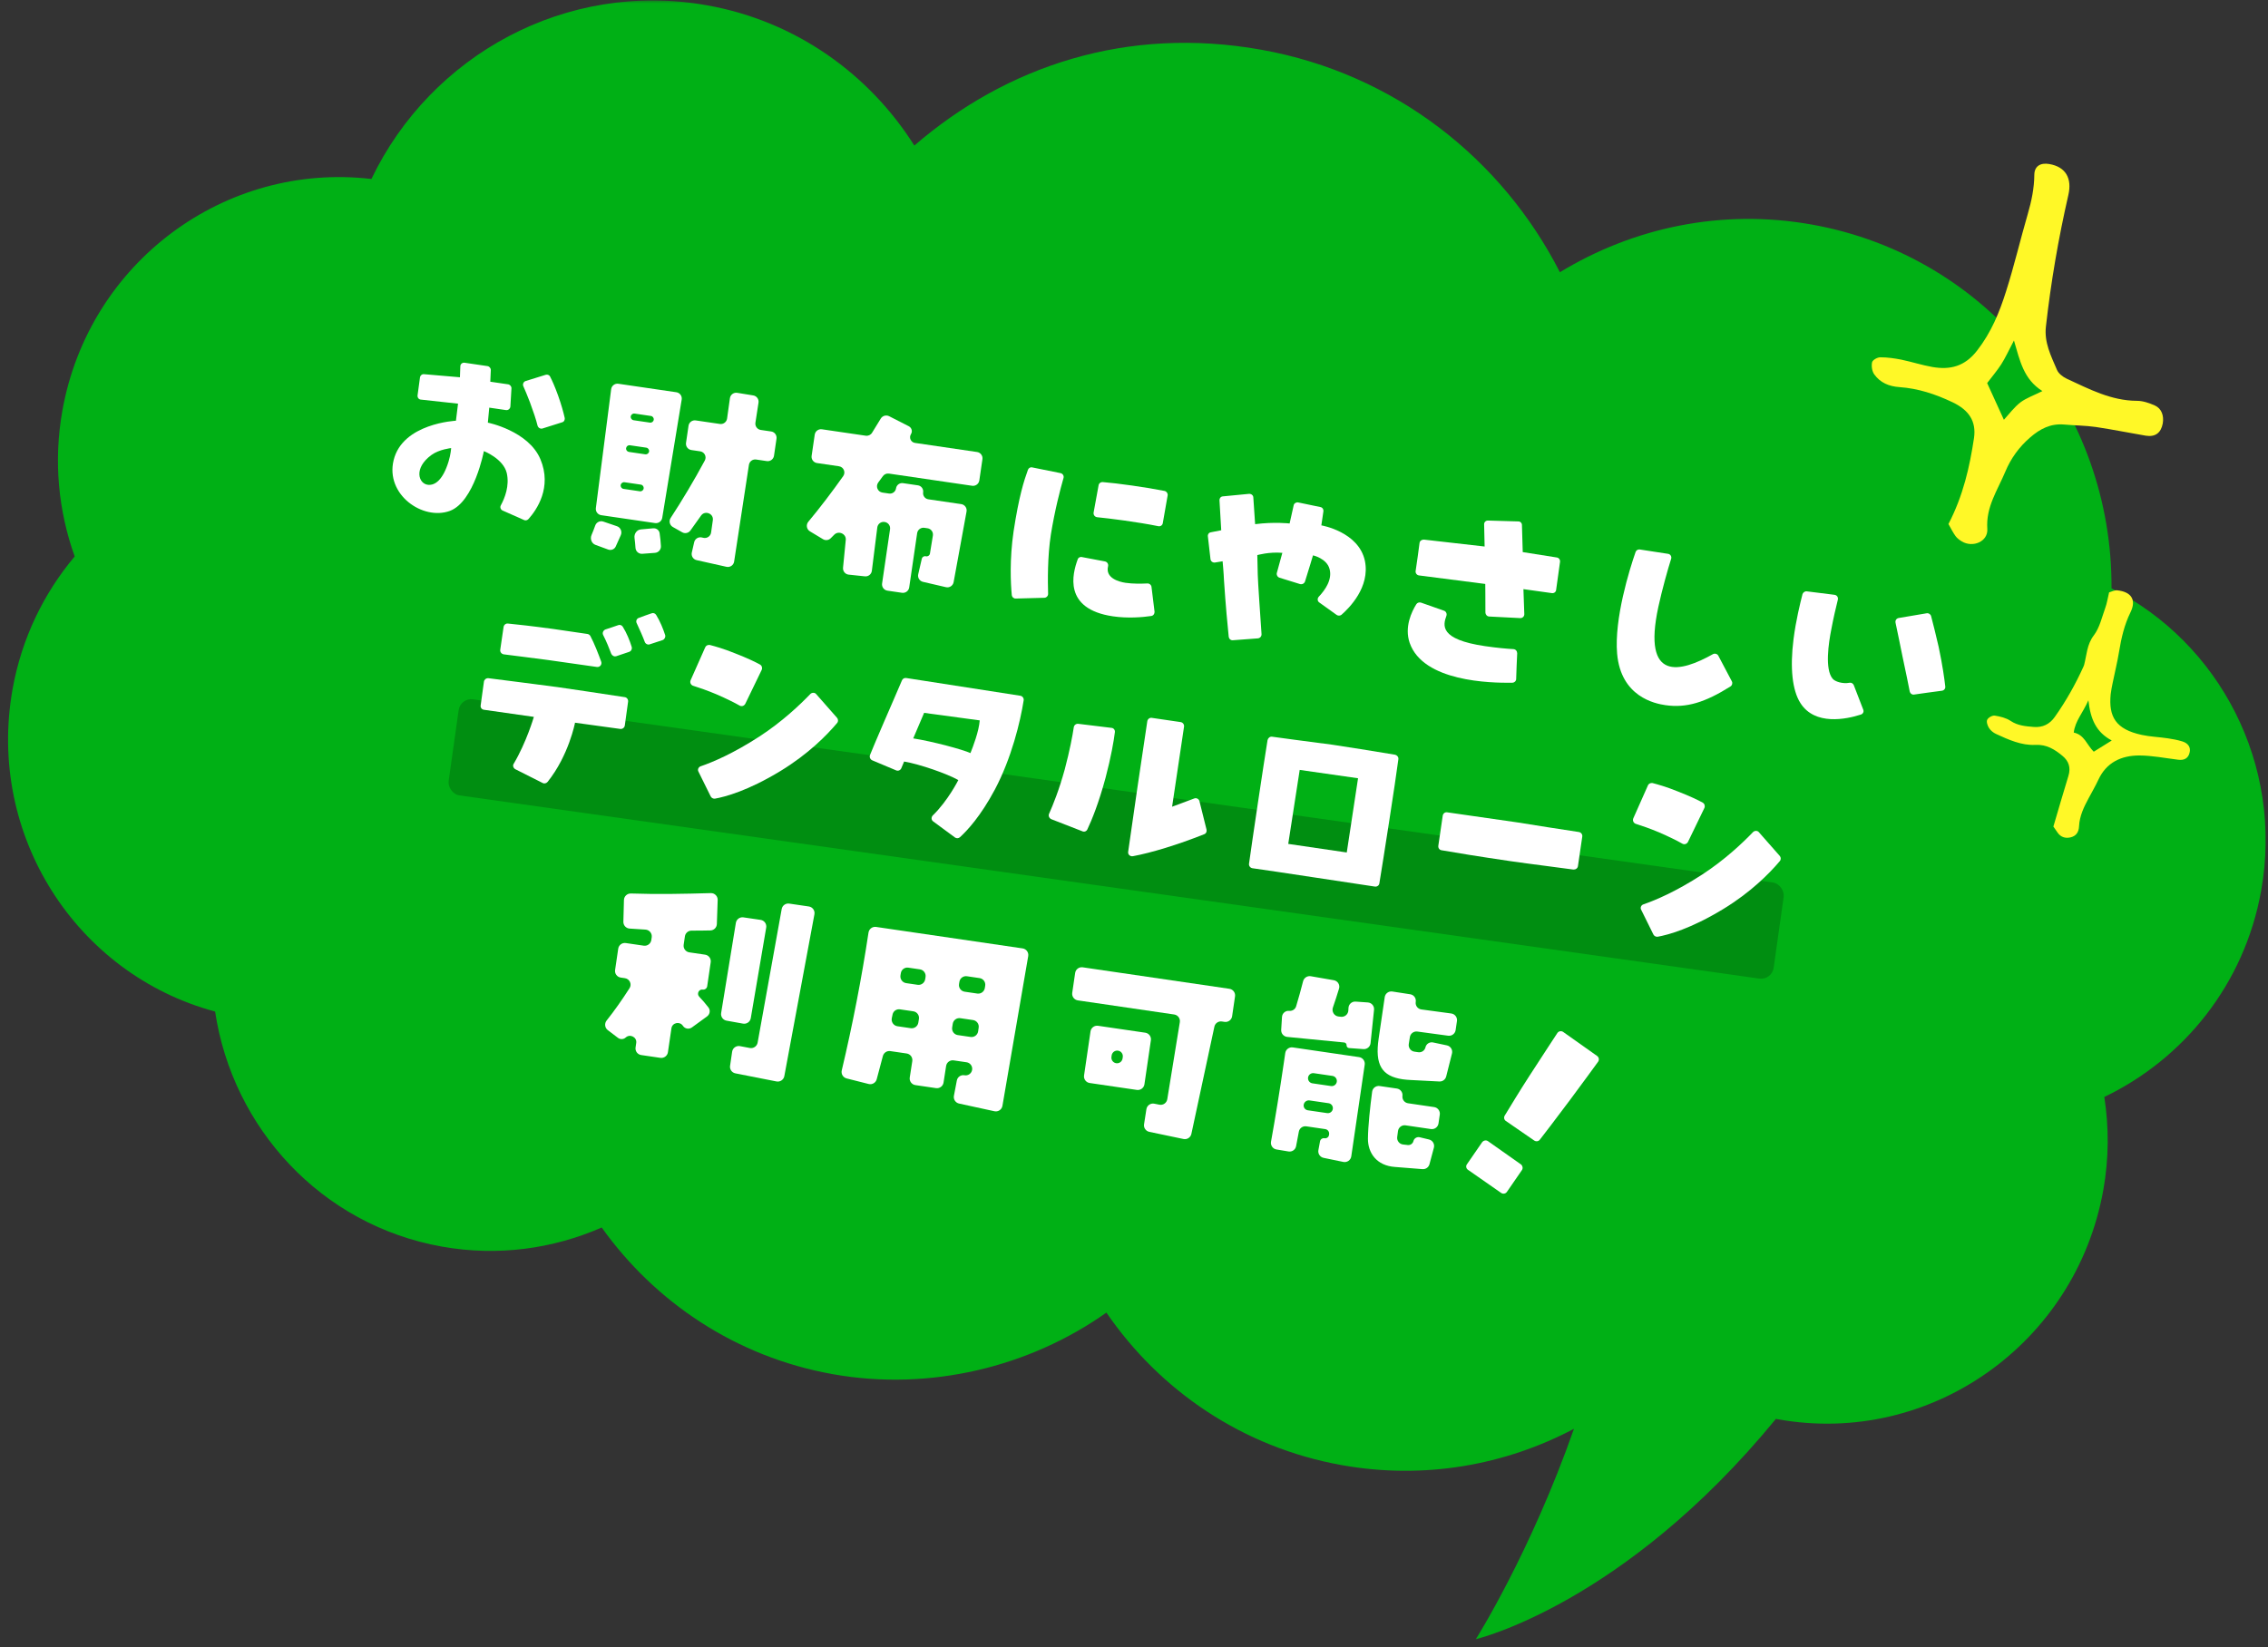 <svg width="340" height="247" viewBox="0 0 340 247" fill="none" xmlns="http://www.w3.org/2000/svg">
<rect x="0" y="0" width="340" height="247" fill="#333333" stroke="none"/>
<mask id="mask0_437_10880" style="mask-type:alpha" maskUnits="userSpaceOnUse" x="0" y="0" width="340" height="247">
<rect width="340" height="247" fill="#D9D9D9"/>
</mask>
<g mask="url(#mask0_437_10880)">
<path d="M338.973 133.565C342.361 114.61 332.717 96.388 316.541 88.229C316.708 61.852 298.179 38.422 271.624 33.675C258.065 31.252 244.808 34.149 233.847 40.822C225.205 23.869 209.121 11.04 189.064 7.455C169.007 3.869 150.93 9.85 137.07 21.828C130.305 11.128 119.357 3.185 106.001 0.797C84.909 -2.973 64.6 8.224 55.68 26.84C33.748 24.265 13.33 39.318 9.355 61.556C7.992 69.178 8.768 76.65 11.197 83.442C6.569 88.949 3.249 95.711 1.886 103.334C-2.024 125.212 11.415 146.085 32.248 151.689C34.864 169.118 48.108 183.691 66.231 186.931C74.64 188.434 82.901 187.265 90.202 184.069C98.201 195.268 110.31 203.465 124.835 206.062C139.361 208.658 154.332 205 165.863 196.828C173.849 208.489 186.243 217.039 201.151 219.704C213.495 221.91 225.629 219.717 235.956 214.254C229.425 232.879 221.244 245.803 221.244 245.803C221.244 245.803 243.402 240.622 266.224 212.773C266.336 212.793 266.449 212.813 266.561 212.833C289.361 216.909 311.189 201.505 315.313 178.435C316.161 173.69 316.163 169.004 315.461 164.493C327.339 158.796 336.461 147.618 338.973 133.565Z" fill="#00B015"/>
<path d="M220.061 175.413C219.779 175.223 219.711 174.834 219.928 174.566L222.193 171.275C222.41 171.008 222.772 170.925 223.054 171.115L228.021 174.617C228.261 174.819 228.344 175.181 228.154 175.463C227.598 176.283 226.46 177.908 225.904 178.728C225.714 179.01 225.325 179.078 225.043 178.887L220.061 175.413ZM229.994 171.025L225.736 168.088C225.48 167.913 225.398 167.551 225.588 167.269C226.295 166.11 227.856 163.523 229.235 161.397C231.802 157.428 232.782 155.963 233.471 154.9C233.661 154.618 234.05 154.55 234.332 154.74L239.42 158.343C239.702 158.533 239.77 158.922 239.58 159.204C238.896 160.129 237.525 162.048 235.402 164.89C232.857 168.308 231.45 170.102 230.825 170.919C230.623 171.159 230.276 171.215 229.994 171.025Z" fill="white"/>
<path d="M59.009 69.01C60.356 63.46 68.349 63.091 68.349 63.091L68.665 60.531C68.665 60.531 65.487 60.183 63.096 59.922C62.773 59.904 62.55 59.605 62.601 59.257L62.959 56.614C63.005 56.295 63.276 56.068 63.594 56.114C65.323 56.249 68.948 56.573 68.948 56.573C68.948 56.573 68.976 55.777 69.008 54.953C69.001 54.596 69.305 54.344 69.653 54.395L73.075 54.897C73.365 54.939 73.591 55.209 73.578 55.504L73.501 57.24L76.169 57.631C76.459 57.674 76.686 57.944 76.673 58.238L76.514 60.94C76.492 61.292 76.189 61.544 75.841 61.493C74.826 61.344 73.346 61.128 73.346 61.128L73.135 63.378C73.135 63.378 79.208 64.593 81.012 68.857C82.792 73.087 80.462 76.449 79.222 77.837C79.047 78.019 78.769 78.096 78.55 77.975L75.351 76.559C75.045 76.425 74.922 76.052 75.08 75.778C75.69 74.653 76.401 72.832 75.968 70.932C75.454 68.783 72.54 67.645 72.54 67.645C72.54 67.645 71.099 75.254 67.434 76.613C63.366 78.091 57.751 74.158 59.009 69.01ZM64.695 68.214C61.944 70.21 62.752 72.58 64.186 72.701C65.238 72.796 66.398 71.959 67.245 69.209C67.589 68.075 67.629 67.192 67.629 67.192C67.629 67.192 65.855 67.376 64.695 68.214ZM81.331 64.253C81.02 64.355 80.693 64.159 80.591 63.848C80.37 62.927 79.956 61.711 79.447 60.333C79.065 59.3 78.707 58.507 78.465 57.938C78.304 57.618 78.48 57.229 78.82 57.131L81.799 56.205C82.048 56.123 82.359 56.227 82.47 56.481C82.77 57.058 83.173 57.946 83.658 59.291C84.162 60.698 84.469 61.839 84.649 62.636C84.722 62.943 84.56 63.245 84.282 63.322C83.535 63.568 82.107 64.011 81.331 64.253Z" fill="white"/>
<path d="M286.939 104.153C286.636 104.198 286.368 104.01 286.294 103.703C286.091 102.666 285.749 100.957 285.202 98.418C284.881 96.772 284.44 94.722 284.163 93.379C284.094 93.043 284.286 92.745 284.622 92.675C285.684 92.505 287.84 92.14 288.844 91.961C289.118 91.912 289.416 92.104 289.493 92.382C289.78 93.461 290.209 95.183 290.625 96.991C291.22 99.804 291.491 101.799 291.619 102.943C291.664 103.246 291.443 103.539 291.111 103.58C290.116 103.7 287.968 104.008 286.939 104.153ZM269.898 105.418C268.695 103.524 268.321 100.211 268.867 95.877C269.222 93.055 269.869 90.455 270.218 89.084C270.314 88.831 270.58 88.633 270.87 88.676C271.832 88.787 273.953 89.068 275.03 89.197C275.378 89.248 275.597 89.576 275.517 89.919C275.231 91.062 274.831 92.781 274.548 94.31C274.117 96.439 273.543 100.354 274.728 101.772C275.079 102.208 276.238 102.585 277.275 102.382C277.549 102.333 277.793 102.487 277.904 102.741L279.321 106.414C279.452 106.729 279.285 107.06 278.945 107.159C276.799 107.852 272.062 108.846 269.898 105.418Z" fill="white"/>
<path d="M249.648 105.739C248.111 105.514 242.988 104.497 242.426 98.016C241.977 92.796 244.275 85.401 245.192 82.78C245.293 82.499 245.55 82.359 245.84 82.401L250.07 83.051C250.418 83.102 250.632 83.459 250.523 83.799C250.033 85.326 249.159 88.457 248.611 90.983C246.141 102.382 251.971 100.807 256.814 98.08C257.1 97.944 257.469 98.058 257.605 98.344L259.622 102.165C259.762 102.422 259.682 102.766 259.42 102.935C255.635 105.313 252.838 106.207 249.648 105.739Z" fill="white"/>
<path d="M211.323 96.392C210.515 94.022 211.622 91.725 212.318 90.613C212.473 90.369 212.751 90.291 213.007 90.358L216.472 91.577C216.783 91.682 216.939 92.031 216.834 92.341C216.332 93.749 215.723 95.881 222.625 96.892C224.365 97.147 225.944 97.29 226.885 97.339C227.208 97.356 227.435 97.627 227.446 97.954C227.397 98.895 227.316 100.868 227.291 101.842C227.278 102.136 227.037 102.367 226.709 102.379C223.443 102.433 213.342 102.227 211.323 96.392ZM233.284 88.442C233.266 88.765 232.967 88.987 232.648 88.941C231.14 88.72 228.38 88.345 228.38 88.345C228.38 88.345 228.468 90.58 228.512 92.097C228.523 92.424 228.244 92.709 227.892 92.687L223.246 92.451C222.923 92.433 222.696 92.163 222.681 91.865C222.687 90.207 222.659 87.566 222.659 87.566C222.659 87.566 216.146 86.73 212.715 86.287C212.396 86.24 212.173 85.941 212.22 85.622C212.373 84.578 212.688 82.432 212.807 81.412C212.854 81.094 213.149 80.9 213.472 80.918C216.737 81.277 222.563 81.953 222.563 81.953C222.563 81.953 222.512 79.872 222.488 78.624C222.477 78.297 222.751 78.041 223.074 78.059L227.617 78.191C227.915 78.176 228.171 78.45 228.158 78.744C228.199 80.083 228.276 82.79 228.276 82.79C228.276 82.79 231.375 83.274 233.4 83.6C233.69 83.643 233.913 83.942 233.866 84.261C233.718 85.276 233.432 87.427 233.284 88.442Z" fill="white"/>
<path d="M184.838 96.006C184.506 96.047 184.246 95.801 184.201 95.498C184.029 93.844 183.737 90.78 183.49 87.011C183.456 86.028 183.284 84.167 183.284 84.167C183.284 84.167 182.708 84.26 182.131 84.353C181.8 84.393 181.506 84.173 181.466 83.841L181.076 80.436C181.032 80.134 181.219 79.865 181.522 79.82C182.252 79.69 183.077 79.515 183.077 79.515C183.077 79.515 182.909 76.617 182.816 75.033C182.804 74.706 183.021 74.441 183.348 74.43L187.254 74.054C187.582 74.043 187.875 74.264 187.887 74.591C187.993 76.088 188.158 78.601 188.158 78.601C191.086 78.23 193.328 78.499 193.328 78.499C193.328 78.499 193.694 76.805 193.93 75.803C193.977 75.484 194.301 75.294 194.591 75.337L197.925 76.033C198.244 76.079 198.438 76.374 198.391 76.693C198.255 77.621 198.085 78.781 198.085 78.781C198.085 78.781 203.694 79.722 204.619 84.123C205.405 88.059 202.252 91.182 201.096 92.197C200.896 92.346 200.598 92.361 200.383 92.212L197.782 90.349C197.485 90.157 197.457 89.739 197.703 89.478C198.685 88.438 199.739 86.903 199.318 85.331C198.9 83.729 196.834 83.278 196.834 83.278C196.834 83.278 196.133 85.635 195.638 87.191C195.534 87.502 195.214 87.662 194.899 87.587L191.81 86.63C191.5 86.526 191.339 86.206 191.411 85.92C191.721 84.81 192.238 82.901 192.238 82.901C190.249 82.728 188.486 83.24 188.486 83.24L188.554 86.213C188.575 87.282 188.961 92.73 189.119 95.093C189.13 95.421 188.913 95.685 188.582 95.726L184.838 96.006Z" fill="white"/>
<path d="M166.848 92.422C159.308 91.317 160.803 85.967 161.548 83.914C161.62 83.628 161.911 83.464 162.196 83.535L165.655 84.19C165.999 84.27 166.189 84.594 166.113 84.909C165.68 86.652 167.667 87.24 168.74 87.397C169.842 87.558 171.09 87.534 172.014 87.492C172.313 87.476 172.577 87.692 172.622 87.995L173.081 91.736C173.097 92.034 172.905 92.332 172.573 92.372C171.271 92.567 169.053 92.745 166.848 92.422ZM152.28 89.754C151.981 89.77 151.717 89.553 151.677 89.222C151.513 87.509 151.331 83.898 151.947 79.693C152.745 74.448 153.508 72.072 154.103 70.441C154.199 70.188 154.461 70.019 154.746 70.091L159.004 70.951C159.319 71.027 159.538 71.356 159.429 71.695C158.946 73.372 158.139 76.453 157.537 80.157C157.024 83.458 157.068 87.198 157.124 89.042C157.139 89.341 156.89 89.63 156.562 89.641L152.28 89.754ZM173.629 78.9C170.435 78.255 166.304 77.738 164.465 77.558C164.117 77.507 163.894 77.207 163.945 76.859C164.127 75.82 164.524 73.715 164.693 72.763C164.736 72.473 165.002 72.275 165.296 72.288C167.463 72.458 171.817 73.066 174.58 73.619C174.895 73.695 175.089 73.99 175.046 74.28C174.869 75.29 174.5 77.399 174.318 78.439C174.272 78.758 173.972 78.98 173.629 78.9Z" fill="white"/>
<path d="M201.029 152.471C201.597 152.53 202.099 152.103 202.132 151.533L202.154 151.135C202.185 150.578 202.666 150.155 203.222 150.194L205.06 150.323C205.624 150.363 206.042 150.862 205.984 151.424L205.462 156.426C205.407 156.963 204.934 157.358 204.396 157.319L202.239 157.162C202.022 157.146 201.858 156.96 201.869 156.743C201.88 156.53 201.721 156.346 201.509 156.326L192.967 155.49C192.432 155.437 192.034 154.97 192.067 154.433L192.186 152.499C192.221 151.94 192.714 151.523 193.27 151.582C193.736 151.631 194.172 151.346 194.307 150.898C194.682 149.651 195.068 148.259 195.347 147.15C195.477 146.634 195.981 146.3 196.504 146.39L199.955 146.989C200.54 147.091 200.909 147.678 200.736 148.247C200.476 149.105 200.159 150.101 199.819 151.078C199.604 151.697 200.015 152.364 200.667 152.432L201.029 152.471ZM212.615 157.786C213.112 157.859 213.581 157.538 213.694 157.049C213.811 156.537 214.317 156.213 214.831 156.322L216.906 156.759C217.461 156.876 217.807 157.432 217.668 157.982L216.801 161.421C216.684 161.883 216.257 162.199 215.78 162.174L211.535 161.955C211.095 161.928 210.691 161.905 210.293 161.847C207.107 161.38 206.104 159.643 206.677 155.733L207.587 149.525C207.667 148.976 208.18 148.597 208.728 148.682L211.413 149.097C211.955 149.18 212.325 149.691 212.236 150.232C212.145 150.781 212.526 151.296 213.077 151.371L217.56 151.977C218.111 152.051 218.495 152.561 218.415 153.112L218.217 154.465C218.137 155.007 217.636 155.384 217.094 155.31L212.477 154.686C211.939 154.613 211.442 154.983 211.356 155.52L211.192 156.556C211.104 157.105 211.483 157.621 212.034 157.701L212.615 157.786ZM192.433 159.563L192.675 157.909C192.755 157.363 193.263 156.985 193.809 157.065L203.742 158.52C204.289 158.6 204.666 159.108 204.586 159.654L202.572 173.403C202.489 173.971 201.944 174.353 201.381 174.237L198.424 173.627C197.891 173.517 197.544 173.001 197.643 172.466L197.887 171.15C197.945 170.837 198.245 170.63 198.558 170.686C198.879 170.743 199.185 170.523 199.232 170.2L199.248 170.092C199.303 169.718 199.044 169.37 198.67 169.316L195.832 168.9C195.306 168.823 194.812 169.171 194.712 169.693C194.572 170.426 194.438 171.157 194.299 171.88C194.198 172.409 193.692 172.757 193.161 172.669L191.361 172.369C190.81 172.278 190.441 171.753 190.54 171.203C191.212 167.468 191.848 163.55 192.433 159.563ZM199.531 162.859C199.951 162.92 200.341 162.63 200.403 162.21C200.464 161.79 200.174 161.4 199.754 161.338L196.966 160.93C196.546 160.868 196.156 161.159 196.094 161.579C196.033 161.999 196.323 162.389 196.743 162.45L199.531 162.859ZM205.701 163.7C205.775 163.153 206.282 162.776 206.829 162.856L209.406 163.233C209.939 163.311 210.311 163.802 210.243 164.336C210.175 164.87 210.547 165.361 211.08 165.439L214.997 166.013C215.543 166.093 215.921 166.6 215.841 167.146L215.648 168.463C215.568 169.009 215.06 169.387 214.514 169.307L210.711 168.75C210.16 168.669 209.65 169.054 209.576 169.606L209.457 170.497C209.383 171.051 209.777 171.558 210.333 171.622L211.036 171.703C211.428 171.749 211.794 171.496 211.89 171.112C211.994 170.693 212.417 170.437 212.837 170.538L214.226 170.872C214.772 171.004 215.103 171.56 214.957 172.103L214.294 174.579C214.17 175.045 213.73 175.355 213.25 175.317L209.144 174.992C206.36 174.806 205.053 172.877 205.071 170.734C205.086 168.884 205.403 165.92 205.701 163.7ZM195.443 165.644C195.368 166.051 195.649 166.432 196.059 166.492L198.955 166.917C199.365 166.977 199.746 166.693 199.806 166.283C199.866 165.873 199.582 165.492 199.173 165.432L196.313 165.013C195.903 164.953 195.519 165.236 195.443 165.644Z" fill="white"/>
<path d="M161.178 145.897C161.258 145.35 161.766 144.973 162.312 145.053L184.302 148.275C184.848 148.355 185.226 148.862 185.146 149.408L184.709 152.391C184.629 152.937 184.121 153.315 183.575 153.235L183.173 153.176C182.652 153.099 182.161 153.44 182.051 153.955L178.603 170.031C178.488 170.569 177.959 170.912 177.421 170.799L172.29 169.724C171.77 169.615 171.426 169.118 171.507 168.592L171.859 166.329C171.946 165.767 172.484 165.391 173.042 165.503L173.806 165.655C174.361 165.766 174.897 165.394 174.988 164.835L176.87 153.279C176.96 152.728 176.581 152.21 176.029 152.129L161.585 150.013C161.039 149.933 160.661 149.425 160.741 148.879L161.178 145.897ZM171.564 162.595C171.484 163.141 170.977 163.519 170.431 163.439L163.357 162.402C162.811 162.322 162.433 161.815 162.513 161.269L163.481 154.666C163.561 154.12 164.068 153.742 164.614 153.822L171.688 154.858C172.234 154.938 172.612 155.446 172.532 155.992L171.564 162.595ZM168.317 158.506C168.385 158.047 168.066 157.619 167.607 157.552C167.147 157.484 166.719 157.802 166.652 158.262L166.62 158.48C166.553 158.939 166.871 159.367 167.331 159.434C167.791 159.502 168.218 159.184 168.285 158.724L168.317 158.506Z" fill="white"/>
<path d="M130.2 139.842C130.283 139.296 130.79 138.918 131.336 138.998L153.301 142.217C153.857 142.298 154.236 142.822 154.141 143.375L150.275 165.829C150.178 166.39 149.633 166.757 149.077 166.636L143.774 165.482C143.244 165.366 142.903 164.85 143.004 164.318L143.441 162.024C143.542 161.494 144.053 161.144 144.584 161.242C145.125 161.342 145.642 160.976 145.732 160.434C145.822 159.888 145.448 159.372 144.901 159.292L142.967 159.009C142.424 158.929 141.918 159.302 141.834 159.845L141.449 162.333C141.365 162.876 140.86 163.249 140.317 163.169L137.226 162.716C136.677 162.636 136.298 162.123 136.383 161.574L136.763 159.118C136.848 158.569 136.47 158.057 135.921 157.976L133.47 157.617C132.961 157.543 132.479 157.866 132.352 158.365C132.05 159.548 131.738 160.712 131.427 161.847C131.283 162.372 130.746 162.684 130.219 162.55L126.918 161.715C126.388 161.581 126.064 161.044 126.19 160.512C127.807 153.68 129.162 146.727 130.2 139.842ZM137.564 147.677C138.105 147.756 138.608 147.387 138.696 146.849L138.751 146.51C138.84 145.959 138.461 145.442 137.909 145.361L136.164 145.105C135.636 145.028 135.142 145.379 135.051 145.905C135.032 146.017 135.013 146.131 134.993 146.244C134.897 146.806 135.28 147.343 135.844 147.425L137.564 147.677ZM143.77 147.56C143.68 148.111 144.059 148.629 144.611 148.71L146.507 148.988C147.047 149.067 147.551 148.698 147.638 148.159L147.693 147.82C147.783 147.27 147.404 146.752 146.852 146.671L144.956 146.393C144.416 146.314 143.912 146.683 143.825 147.222L143.77 147.56ZM133.692 152.668C133.57 153.241 133.954 153.805 134.534 153.89L136.536 154.183C137.076 154.262 137.581 153.893 137.667 153.353L137.757 152.798C137.846 152.248 137.467 151.731 136.915 151.65L134.915 151.357C134.402 151.282 133.917 151.612 133.809 152.118C133.769 152.301 133.731 152.485 133.692 152.668ZM143.962 152.683C143.421 152.603 142.917 152.973 142.83 153.513L142.741 154.068C142.652 154.618 143.031 155.135 143.583 155.216L145.501 155.497C146.047 155.577 146.554 155.199 146.634 154.653L146.716 154.096C146.796 153.55 146.418 153.043 145.872 152.962L143.962 152.683Z" fill="white"/>
<path d="M106.017 147.891C105.97 148.215 105.669 148.439 105.344 148.392C104.769 148.307 104.416 149.028 104.815 149.451C105.3 149.964 105.769 150.505 106.204 151.072C106.531 151.499 106.423 152.106 105.988 152.422L103.732 154.064C103.29 154.385 102.682 154.287 102.381 153.831C101.905 153.109 100.78 153.345 100.655 154.201L100.13 157.786C100.05 158.332 99.542 158.71 98.996 158.63L96.122 158.209C95.576 158.129 95.198 157.621 95.278 157.075L95.378 156.395C95.505 155.527 94.443 154.986 93.799 155.581C93.481 155.874 92.993 155.897 92.648 155.636L91.116 154.474C90.66 154.129 90.587 153.474 90.943 153.027C92.099 151.576 93.244 149.951 94.374 148.187C94.761 147.582 94.389 146.787 93.679 146.683L93.054 146.591C92.508 146.511 92.13 146.003 92.21 145.457L92.679 142.258C92.759 141.712 93.266 141.334 93.812 141.414L96.505 141.808C97.051 141.888 97.559 141.51 97.639 140.964L97.7 140.548C97.786 139.963 97.347 139.432 96.757 139.398C95.968 139.353 95.177 139.3 94.378 139.244C93.845 139.206 93.437 138.755 93.451 138.221L93.537 134.962C93.552 134.403 94.023 133.965 94.582 133.985C98.612 134.126 102.6 134.038 106.56 133.926C107.137 133.91 107.608 134.383 107.588 134.96L107.465 138.564C107.447 139.086 107.03 139.507 106.508 139.522C105.557 139.548 104.617 139.553 103.668 139.552C103.171 139.552 102.748 139.916 102.676 140.408L102.49 141.675C102.41 142.221 102.788 142.729 103.334 142.809L105.701 143.156C106.247 143.236 106.625 143.743 106.545 144.289L106.017 147.891ZM112.407 157.151C112.953 157.254 113.478 156.893 113.577 156.346L117.186 136.311C117.282 135.78 117.781 135.421 118.315 135.499L121.254 135.93C121.815 136.012 122.196 136.544 122.092 137.102L117.58 161.369C117.479 161.915 116.95 162.274 116.404 162.167L110.242 160.954C109.719 160.851 109.369 160.355 109.446 159.828L109.756 157.709C109.839 157.147 110.372 156.767 110.931 156.872L112.407 157.151ZM110.315 138.39C110.403 137.852 110.906 137.483 111.446 137.563L114.023 137.94C114.578 138.021 114.957 138.544 114.863 139.097L112.551 152.681C112.457 153.229 111.935 153.596 111.388 153.497L108.917 153.053C108.38 152.956 108.02 152.446 108.108 151.908L110.315 138.39Z" fill="white"/>
<path d="M146.812 72.041C146.736 72.561 146.253 72.92 145.734 72.844L133.265 71.017C132.913 70.966 132.562 71.115 132.354 71.402C132.121 71.723 131.889 72.041 131.657 72.356C131.232 72.935 131.574 73.759 132.285 73.864L133.279 74.009C133.783 74.083 134.252 73.734 134.326 73.23C134.4 72.726 134.868 72.378 135.372 72.451L137.611 72.779C138.115 72.853 138.463 73.322 138.389 73.826C138.316 74.33 138.664 74.798 139.168 74.872L144.1 75.595C144.632 75.673 144.994 76.177 144.897 76.706L142.959 87.296C142.862 87.83 142.338 88.174 141.809 88.051L138.364 87.251C137.853 87.132 137.534 86.622 137.653 86.111L138.189 83.788C138.252 83.516 138.526 83.349 138.796 83.417C139.079 83.487 139.362 83.301 139.409 83.013L139.85 80.311C139.936 79.786 139.576 79.294 139.05 79.217L138.571 79.147C138.051 79.07 137.568 79.43 137.492 79.949L136.299 88.089C136.223 88.609 135.74 88.968 135.221 88.892L133.039 88.573C132.519 88.496 132.16 88.013 132.236 87.494L133.428 79.354C133.505 78.834 133.145 78.352 132.626 78.275L132.598 78.271C132.071 78.194 131.583 78.565 131.517 79.094L130.7 85.599C130.635 86.113 130.172 86.481 129.657 86.426L127.227 86.17C126.708 86.115 126.33 85.651 126.381 85.131L126.791 80.965C126.881 80.046 125.711 79.524 125.062 80.182C124.885 80.362 124.708 80.539 124.531 80.716C124.223 81.022 123.747 81.078 123.376 80.854L121.415 79.675C120.911 79.371 120.801 78.688 121.178 78.236C122.954 76.107 124.714 73.787 126.408 71.396C126.815 70.82 126.468 70.021 125.77 69.919L122.475 69.436C121.956 69.36 121.596 68.877 121.672 68.358L122.138 65.177C122.215 64.657 122.697 64.298 123.217 64.374L129.783 65.336C130.16 65.391 130.533 65.216 130.732 64.893C131.166 64.192 131.607 63.483 132.03 62.778C132.29 62.345 132.84 62.183 133.29 62.412L136.227 63.91C136.667 64.134 136.831 64.68 136.567 65.098C136.233 65.627 136.545 66.327 137.164 66.417L146.475 67.782C146.995 67.858 147.354 68.341 147.278 68.86L146.812 72.041Z" fill="white"/>
<path d="M113.247 63.388C113.167 63.909 113.527 64.396 114.049 64.473L115.605 64.701C116.125 64.777 116.484 65.26 116.408 65.779L116.033 68.34C115.956 68.86 115.474 69.219 114.954 69.143L113.351 68.908C112.834 68.832 112.353 69.188 112.274 69.705L110.055 84.211C109.972 84.756 109.445 85.116 108.908 84.996L104.431 83.995C103.916 83.88 103.593 83.369 103.711 82.855L104.066 81.308C104.183 80.797 104.692 80.477 105.203 80.594L105.449 80.65C105.991 80.773 106.523 80.406 106.601 79.856L106.863 78.004C107.005 77.002 105.672 76.49 105.093 77.321C104.556 78.091 104.022 78.84 103.496 79.558C103.213 79.944 102.686 80.054 102.27 79.819L100.868 79.026C100.387 78.754 100.239 78.131 100.541 77.668C102.266 75.029 104.066 72.019 105.66 69.055C105.97 68.479 105.61 67.774 104.963 67.679L103.646 67.486C103.126 67.41 102.767 66.927 102.843 66.408L103.218 63.846C103.294 63.327 103.777 62.968 104.297 63.044L107.919 63.574C108.441 63.651 108.925 63.288 108.998 62.765L109.424 59.712C109.498 59.184 109.992 58.82 110.518 58.906L112.923 59.297C113.438 59.381 113.789 59.864 113.71 60.38L113.247 63.388ZM101.394 58.819C101.92 58.896 102.281 59.39 102.194 59.914L99.277 77.651C99.193 78.163 98.714 78.513 98.201 78.438L90.132 77.255C89.619 77.18 89.261 76.708 89.327 76.193L91.621 58.365C91.689 57.838 92.176 57.468 92.702 57.546L101.394 58.819ZM98.003 62.948C98.043 62.672 97.853 62.416 97.577 62.376L95.132 62.017C94.856 61.977 94.6 62.168 94.559 62.444C94.519 62.719 94.71 62.976 94.985 63.016L97.43 63.374C97.706 63.415 97.962 63.224 98.003 62.948ZM97.306 67.701C97.347 67.425 97.156 67.168 96.88 67.128L94.435 66.77C94.159 66.729 93.903 66.92 93.863 67.196C93.822 67.472 94.013 67.728 94.289 67.769L96.734 68.127C97.01 68.167 97.266 67.976 97.306 67.701ZM96.494 73.245C96.534 72.969 96.344 72.713 96.068 72.672L93.623 72.314C93.347 72.274 93.091 72.465 93.05 72.74C93.01 73.016 93.201 73.273 93.477 73.313L95.922 73.671C96.197 73.712 96.454 73.521 96.494 73.245ZM95.122 80.666C95.037 80.061 95.456 79.445 96.065 79.389L97.914 79.221C98.381 79.179 98.811 79.483 98.884 79.946C98.989 80.606 99.043 81.3 99.079 81.888C99.111 82.41 98.714 82.862 98.193 82.902L96.286 83.045C95.759 83.085 95.304 82.687 95.267 82.16C95.234 81.678 95.19 81.155 95.122 80.666ZM92.306 81.948C92.108 82.379 91.612 82.57 91.167 82.406L89.255 81.701C88.683 81.49 88.436 80.79 88.677 80.231C88.873 79.776 89.063 79.272 89.235 78.797C89.412 78.306 89.948 78.044 90.442 78.213L92.492 78.911C93.042 79.098 93.3 79.733 93.06 80.262C92.801 80.832 92.541 81.435 92.306 81.948Z" fill="white"/>
<rect x="69.022" y="104.6" width="200.601" height="14.551" rx="1.901" transform="rotate(8.024 69.022 104.6)" fill="#008E11"/>
<path d="M263.69 124.807L266.81 128.353C266.993 128.563 267.005 128.901 266.82 129.119C265.264 130.97 262.463 133.802 258.333 136.316C253.465 139.273 250.09 140.185 248.488 140.471C248.24 140.495 247.984 140.366 247.865 140.135C247.465 139.312 246.522 137.399 246.025 136.409C245.855 136.109 246.036 135.707 246.387 135.606C248.191 134.983 251.256 133.689 255.176 131.144C258.591 128.922 261.292 126.351 262.808 124.769C263.057 124.53 263.485 124.532 263.69 124.807ZM253.05 126.245C252.882 126.557 252.526 126.688 252.214 126.52C251.424 126.068 250.198 125.46 248.703 124.813C247.378 124.252 246.126 123.823 245.22 123.538C244.899 123.43 244.708 123.065 244.85 122.719C245.394 121.514 246.58 118.844 247.042 117.78C247.141 117.519 247.437 117.379 247.737 117.423C248.502 117.627 249.767 117.965 251.528 118.682C253.408 119.416 254.579 119.985 255.258 120.36C255.54 120.523 255.641 120.875 255.508 121.161L253.05 126.245Z" fill="white"/>
<path d="M236.552 129.883C236.504 130.213 236.199 130.413 235.866 130.394C234.009 130.122 229.56 129.593 226.267 129.11C221.716 128.443 218.192 127.866 216.104 127.499C215.775 127.451 215.575 127.146 215.623 126.817L216.281 122.326C216.33 121.996 216.609 121.762 216.938 121.81C219.184 122.139 223.26 122.706 227.571 123.338C229.393 123.635 234.445 124.436 236.69 124.765C237.02 124.814 237.25 125.123 237.201 125.452L236.552 129.883Z" fill="white"/>
<path d="M206.101 132.945C203.047 132.497 190.874 130.622 187.756 130.196C187.426 130.147 187.196 129.839 187.245 129.509C187.653 126.511 189.464 114.359 190.02 110.984C190.098 110.659 190.377 110.425 190.707 110.473C192.353 110.715 195.386 111.098 199.766 111.678C200.695 111.814 206.914 112.787 209.15 113.176C209.445 113.25 209.68 113.529 209.631 113.858C209.231 117.011 207.282 129.478 206.783 132.464C206.735 132.793 206.43 132.993 206.101 132.945ZM194.84 115.452L193.123 126.547L201.895 127.833L203.587 116.704L194.84 115.452Z" fill="white"/>
<path d="M179.012 119.74C179.337 119.604 179.709 119.781 179.811 120.132L180.869 124.385C180.945 124.702 180.812 124.989 180.52 125.099C176.526 126.685 172.589 127.882 169.822 128.394C169.416 128.457 169.066 128.13 169.123 127.741C169.619 124.144 171.458 111.599 171.992 108.16C172.04 107.83 172.349 107.6 172.649 107.644L176.99 108.28C177.319 108.329 177.549 108.638 177.501 108.967C176.992 112.44 175.712 120.969 175.712 120.969C175.712 120.969 177.392 120.359 179.012 119.74ZM161.66 108.542L166.618 109.146C166.951 109.165 167.181 109.473 167.133 109.803C166.97 111.125 166.559 113.511 165.735 116.632C164.724 120.399 163.675 122.967 163.011 124.368C162.877 124.655 162.552 124.79 162.265 124.657L157.607 122.843C157.291 122.705 157.13 122.344 157.268 122.028C157.859 120.708 158.77 118.456 159.62 115.369C160.375 112.513 160.789 110.311 160.973 109.053C161.022 108.724 161.33 108.494 161.66 108.542Z" fill="white"/>
<path d="M139.828 122.286C142.108 120.082 143.664 116.976 143.664 116.976C141.998 116.029 137.925 114.606 135.539 114.195C135.539 114.195 135.306 114.742 135.116 115.204C134.978 115.52 134.622 115.651 134.336 115.518L130.763 114.016C130.447 113.877 130.316 113.522 130.42 113.231C130.752 112.423 131.421 110.778 132.526 108.249C133.298 106.527 134.662 103.271 135.21 102.036C135.309 101.775 135.575 101.631 135.845 101.67C138.236 102.051 149.241 103.755 152.949 104.329C153.278 104.378 153.508 104.687 153.46 105.016C152.961 108.215 151.64 113.68 149.145 118.391C146.995 122.419 145.002 124.543 143.907 125.545C143.697 125.728 143.389 125.744 143.167 125.589L139.91 123.185C139.603 122.987 139.574 122.555 139.828 122.286ZM145.48 112.93C145.865 111.977 146.754 109.661 146.872 108.026L138.535 106.897L136.903 110.725C139.803 111.181 144.335 112.395 145.48 112.93Z" fill="white"/>
<path d="M122.368 104.1L125.488 107.646C125.671 107.856 125.683 108.195 125.498 108.412C123.942 110.264 121.142 113.095 117.012 115.61C112.144 118.567 108.768 119.479 107.167 119.764C106.918 119.789 106.662 119.66 106.543 119.428C106.144 118.605 105.201 116.693 104.703 115.703C104.533 115.402 104.715 115.001 105.066 114.899C106.87 114.277 109.934 112.982 113.855 110.437C117.269 108.216 119.97 105.645 121.487 104.063C121.736 103.824 122.164 103.825 122.368 104.1ZM111.728 105.538C111.56 105.85 111.205 105.981 110.893 105.813C110.103 105.361 108.877 104.753 107.381 104.106C106.057 103.545 104.804 103.117 103.898 102.831C103.577 102.723 103.386 102.359 103.529 102.012C104.072 100.808 105.259 98.137 105.72 97.073C105.82 96.812 106.116 96.672 106.415 96.716C107.18 96.92 108.446 97.258 110.206 97.975C112.087 98.709 113.257 99.278 113.936 99.653C114.218 99.817 114.32 100.168 114.186 100.454L111.728 105.538Z" fill="white"/>
<path d="M94.692 96.986C94.798 97.307 94.626 97.649 94.304 97.755C93.855 97.903 93.212 98.115 92.406 98.394C92.085 98.5 91.773 98.332 91.633 98.036C91.349 97.261 90.899 96.155 90.423 95.229C90.258 94.899 90.434 94.527 90.76 94.391C91.369 94.205 92.144 93.921 92.658 93.752C92.92 93.637 93.21 93.741 93.359 93.977C93.93 94.886 94.426 96.091 94.692 96.986ZM97.659 91.977C97.92 91.862 98.211 91.966 98.36 92.202C98.93 93.111 99.427 94.316 99.719 95.245C99.799 95.532 99.626 95.874 99.335 95.984C98.885 96.132 98.213 96.34 97.407 96.619C97.115 96.729 96.774 96.557 96.663 96.266C96.38 95.49 95.896 94.41 95.454 93.458C95.284 93.158 95.435 92.752 95.786 92.65C96.369 92.43 97.145 92.146 97.659 91.977ZM83.561 103.032C84.399 103.154 91.076 104.133 93.677 104.544C93.976 104.588 94.206 104.897 94.158 105.227L93.666 108.794C93.617 109.123 93.308 109.353 92.979 109.305L86.204 108.373C86.204 108.373 85.27 113.283 82.089 117.251C81.904 117.469 81.587 117.545 81.361 117.42L77.26 115.351C76.948 115.183 76.821 114.797 77.015 114.52C78.922 111.313 80.031 107.5 80.031 107.5C80.031 107.5 74.428 106.709 72.542 106.433C72.212 106.384 72.008 106.11 72.056 105.781L72.548 102.213C72.592 101.914 72.871 101.679 73.205 101.698C75.485 102.001 80.413 102.601 83.561 103.032ZM90.118 99.191C90.296 99.645 89.927 100.08 89.478 100.014C87.621 99.742 84.892 99.373 82.437 99.013C79.858 98.666 77.154 98.331 75.533 98.124C75.174 98.071 74.944 97.763 74.992 97.433L75.492 94.02C75.54 93.691 75.849 93.46 76.149 93.504C77.505 93.642 79.734 93.877 82.972 94.321C83.57 94.408 87.014 94.913 88.062 95.066C88.241 95.093 88.408 95.209 88.506 95.376C89.105 96.504 89.703 98.059 90.118 99.191Z" fill="white"/>
<path fill-rule="evenodd" clip-rule="evenodd" d="M292.089 78.595C294.318 74.302 295.272 70.016 295.927 65.683C296.287 63.163 295.159 61.498 292.739 60.335C290.162 59.104 287.557 58.246 284.745 58.048C283.169 57.94 281.874 57.392 280.97 56.135C280.638 55.67 280.527 54.89 280.645 54.331C280.718 53.985 281.442 53.57 281.887 53.578C282.936 53.575 284.004 53.732 285.028 53.93C286.592 54.26 288.121 54.754 289.695 55.034C292.35 55.49 294.543 54.955 296.386 52.576C298.506 49.859 299.748 46.819 300.741 43.659C301.954 39.857 302.862 35.956 303.984 32.101C304.545 30.173 304.951 28.247 304.969 26.205C304.982 24.918 305.889 24.37 307.2 24.594C309.673 25.012 310.652 26.732 310.068 29.257C308.579 35.751 307.453 42.322 306.708 48.957C306.426 51.356 307.477 53.383 308.363 55.461C308.592 56.008 309.227 56.502 309.805 56.779C313.174 58.331 316.482 60.094 320.365 60.105C321.26 60.104 322.203 60.44 323.037 60.805C324.042 61.258 324.421 62.318 324.224 63.497C323.959 64.919 323.101 65.564 321.671 65.332C319.181 64.91 316.692 64.403 314.191 64.03C312.623 63.803 311.006 63.806 309.404 63.658C307.393 63.492 305.827 64.314 304.356 65.585C302.694 67.023 301.459 68.723 300.627 70.714C299.477 73.481 297.689 76.009 297.922 79.308C298.054 81.21 295.751 82.186 294.088 81.182C293.754 80.974 293.41 80.73 293.169 80.404C292.782 79.875 292.494 79.282 292.118 78.618L292.089 78.595ZM297.903 57.452C298.739 59.278 299.552 61.048 300.407 62.948C301.234 62.039 301.957 61.057 302.882 60.34C303.76 59.683 304.852 59.311 306.179 58.645C303.357 56.864 302.817 54.12 301.915 51.059C301.111 52.591 300.628 53.659 300.011 54.629C299.374 55.612 298.599 56.515 297.906 57.435L297.903 57.452Z" fill="#FFF827"/>
<path fill-rule="evenodd" clip-rule="evenodd" d="M307.83 123.934C308.642 121.187 309.338 118.765 310.082 116.343C310.462 115.097 310.132 114.114 309.17 113.329C308.005 112.371 306.827 111.618 305.139 111.7C303.043 111.804 301.104 110.924 299.224 110.057C298.819 109.872 298.413 109.541 298.177 109.166C297.947 108.817 297.753 108.221 297.913 107.919C298.081 107.583 298.699 107.249 299.061 107.314C299.87 107.44 300.742 107.656 301.412 108.101C302.498 108.832 303.697 108.909 304.901 109.011C306.203 109.113 307.266 108.608 308.037 107.508C309.719 105.134 311.131 102.621 312.333 99.971C312.367 99.882 312.401 99.793 312.436 99.704C312.83 98.206 312.837 96.648 313.896 95.266C314.765 94.117 315.101 92.555 315.608 91.146C315.864 90.454 315.965 89.7 316.18 88.827C316.558 88.726 316.999 88.469 317.412 88.523C319.512 88.749 320.298 89.954 319.389 91.812C318.46 93.701 318.007 95.684 317.672 97.733C317.418 99.302 317.021 100.86 316.711 102.415C316.597 102.972 316.487 103.517 316.42 104.085C316.08 107.484 317.176 109.362 321.072 110.202C322.343 110.479 323.674 110.516 324.977 110.715C325.717 110.825 326.463 110.961 327.174 111.185C328.079 111.469 328.445 112.107 328.241 112.885C328.036 113.712 327.444 114.04 326.535 113.925C324.584 113.687 322.636 113.292 320.688 113.286C318.007 113.294 315.768 114.324 314.56 116.949C314.124 117.876 313.61 118.773 313.117 119.686C312.401 121.007 311.748 122.368 311.673 123.908C311.629 124.775 311.255 125.352 310.424 125.561C309.634 125.755 308.93 125.545 308.447 124.841C308.228 124.544 308.038 124.229 307.827 123.946L307.83 123.934ZM313.888 112.715C314.706 112.211 315.528 111.695 316.578 111.041C314.22 109.789 313.389 107.83 313.074 105.013C312.233 106.936 311.095 108.092 310.88 109.854C312.481 110.176 312.844 111.715 313.885 112.727L313.888 112.715Z" fill="#FFF827"/>
</g>
</svg>
